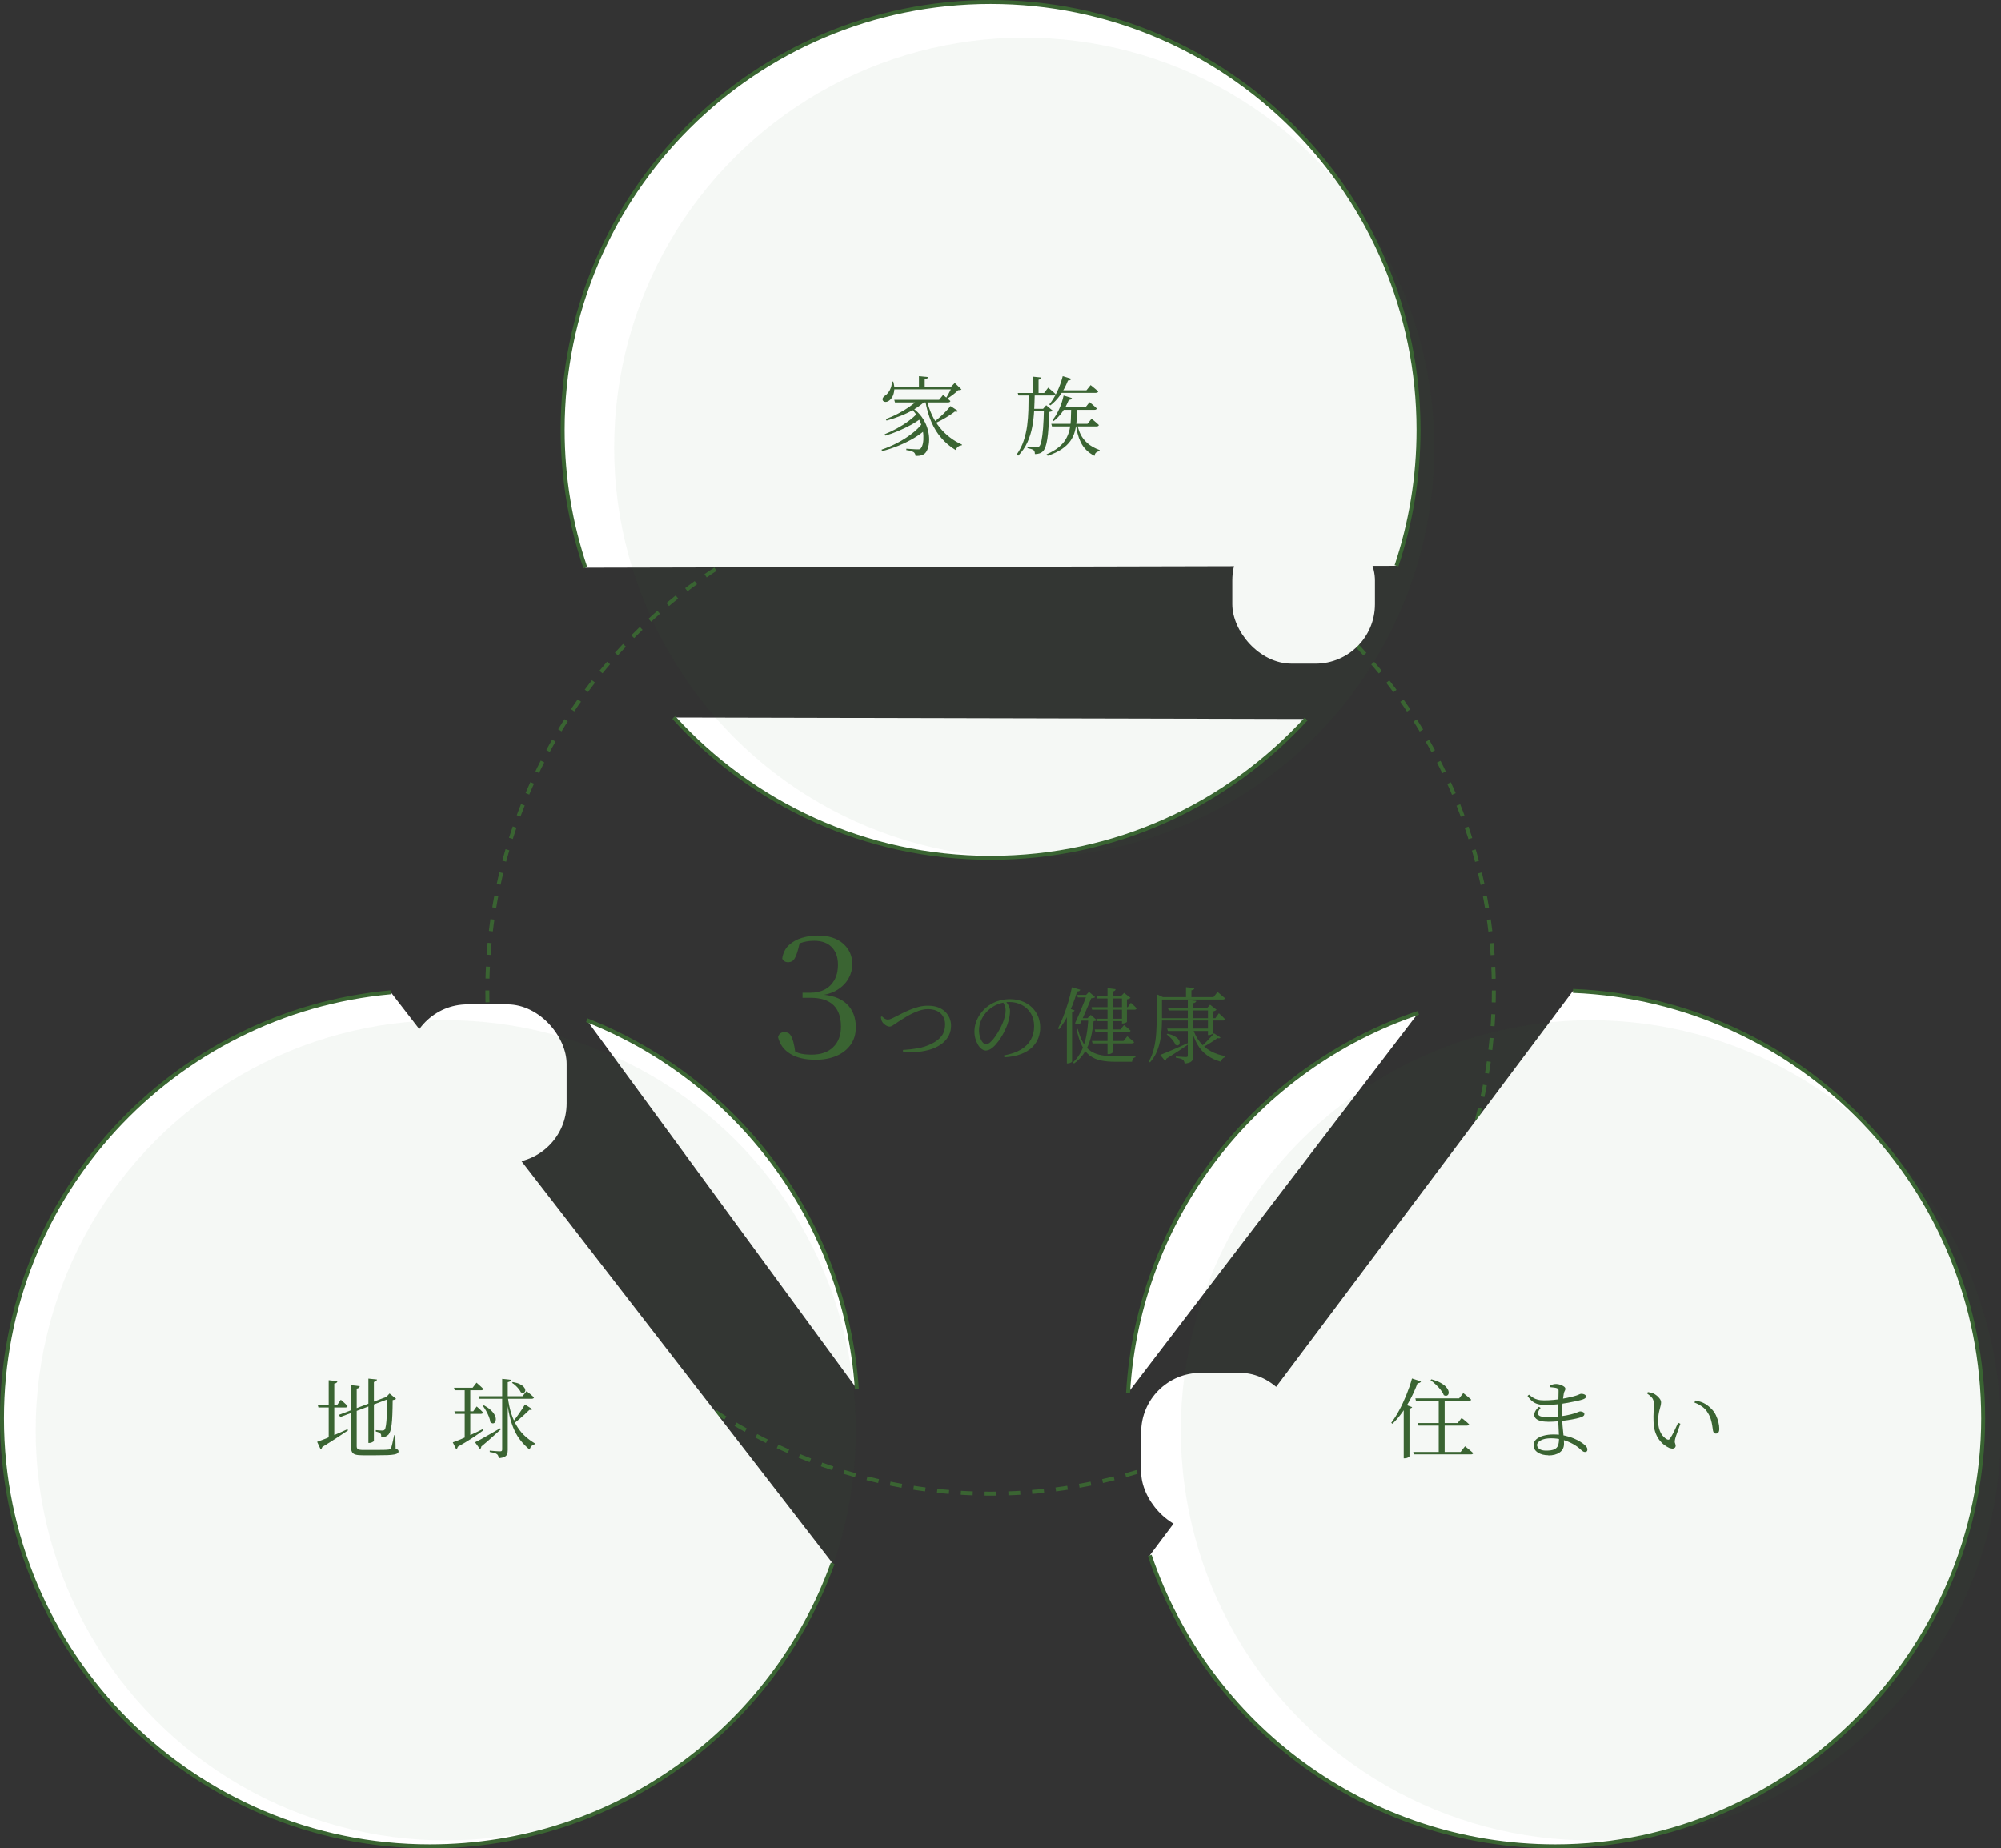 <?xml version="1.0" encoding="UTF-8"?>
<svg xmlns="http://www.w3.org/2000/svg" viewBox="0 0 505 466.5">
  <rect x="0" y="0" width="505" height="466.5" fill="#333333" stroke="none"/>
  <defs>
    <style>
      .cls-1, .cls-2 {
        fill: #fff;
      }

      .cls-3 {
        stroke-dasharray: 0 0 3 3;
      }

      .cls-3, .cls-2 {
        stroke: #3a6432;
        stroke-miterlimit: 10;
      }

      .cls-3, .cls-4 {
        fill: none;
      }

      .cls-5 {
        isolation: isolate;
      }

      .cls-6 {
        mix-blend-mode: multiply;
        opacity: .05;
      }

      .cls-6, .cls-7 {
        fill: #3a6432;
      }
    </style>
  </defs>
  <g class="cls-5">
    <g id="_レイヤー_2" data-name="レイヤー 2">
      <g id="_レイヤー_1-2" data-name="レイヤー 1">
        <g>
          <circle class="cls-3" cx="250" cy="250" r="127"/>
          <path class="cls-2" d="m147.73,143.29c-3.72-10.92-5.73-22.62-5.73-34.79C142,48.85,190.36.5,250,.5s108,48.35,108,108c0,11.99-1.96,23.53-5.56,34.31"/>
          <path class="cls-2" d="m170.03,181.09c19.76,21.75,48.27,35.41,79.97,35.41s59.89-13.5,79.64-35.04"/>
          <g>
            <path class="cls-2" d="m284.69,351.52c2.65-44.73,32.52-82.13,73.27-95.88"/>
            <path class="cls-2" d="m396.98,250.1c57.57,2.34,103.52,49.75,103.52,107.9s-48.35,108-108,108c-47.55,0-87.93-30.73-102.34-73.42"/>
            <path class="cls-2" d="m148.09,257.5c37.86,14.91,65.25,50.59,68.15,93.01"/>
            <path class="cls-2" d="m98.63,250.45C43.61,255.43.5,301.67.5,358c0,59.65,48.36,108,108,108,46.81,0,86.66-29.77,101.64-71.42"/>
          </g>
          <line class="cls-4" x1="304.99" y1="372.8" x2="290.16" y2="392.58"/>
          <rect class="cls-1" x="311" y="131.5" width="36" height="36" rx="15" ry="15"/>
          <rect class="cls-1" x="288" y="346.5" width="40" height="40" rx="15" ry="15"/>
          <rect class="cls-1" x="103" y="253.5" width="40" height="40" rx="15" ry="15"/>
          <circle class="cls-6" cx="258.5" cy="113" r="103.5"/>
          <g>
            <path class="cls-7" d="m232.75,106.86l.99,1.43c-.84.79-1.85,1.54-3.05,2.26-1.2.71-2.49,1.35-3.87,1.92-1.39.57-2.78,1.03-4.19,1.39l-.15-.37c1.32-.44,2.63-1,3.94-1.68,1.31-.68,2.51-1.44,3.62-2.29,1.11-.84,2.01-1.73,2.72-2.65Zm-7.68-10.56h.37c.23.84.32,1.57.25,2.21-.07.64-.22,1.17-.46,1.61-.24.43-.51.75-.8.96-.18.15-.37.25-.59.31-.22.06-.42.06-.6.01-.18-.05-.33-.16-.43-.32-.1-.23-.1-.46.02-.68.12-.22.29-.4.51-.53.31-.19.6-.47.87-.83.27-.36.49-.78.65-1.25.16-.48.23-.97.22-1.49Zm6.42,8.01l.95,1.28c-.72.57-1.58,1.13-2.57,1.67-1,.54-2.05,1.05-3.16,1.52-1.11.47-2.2.86-3.29,1.17l-.15-.35c1-.4,2.01-.88,3.05-1.44,1.03-.56,2.01-1.18,2.92-1.85.91-.67,1.66-1.33,2.27-1.99Zm.22-3.41h1.76v.35c-.76.73-1.66,1.41-2.69,2.02-1.03.62-2.15,1.16-3.34,1.64-1.2.48-2.42.89-3.69,1.24l-.2-.37c1.06-.4,2.09-.85,3.09-1.38,1-.52,1.94-1.08,2.8-1.68.87-.6,1.62-1.21,2.27-1.83Zm-6.53-3.28h15.86v.64h-15.86v-.64Zm.53,3.28h11.31l.99-1.23c.25.21.47.39.66.54.19.15.39.32.6.49.21.18.41.34.58.51-.02.12-.07.21-.18.26-.1.06-.23.09-.4.09h-13.4l-.18-.66Zm4.33,2.29l.26-.22c.95.66,1.73,1.41,2.33,2.26.6.84,1.05,1.72,1.35,2.62.3.9.47,1.77.51,2.62.04.84-.03,1.6-.2,2.28-.17.67-.42,1.2-.76,1.58-.23.25-.55.44-.94.57-.39.13-.9.19-1.53.18-.02-.41-.17-.73-.46-.95-.15-.09-.39-.19-.74-.3-.34-.11-.72-.19-1.13-.23v-.35c.31.01.66.04,1.06.07.4.03.77.05,1.13.07.36.01.63.02.8.02.16,0,.29-.01.4-.03.1-.02.18-.08.24-.19.25-.28.43-.7.55-1.25.12-.56.16-1.2.13-1.93-.03-.73-.15-1.49-.37-2.29-.22-.8-.55-1.59-.98-2.36-.43-.78-.99-1.5-1.66-2.16Zm1.87-8.25l2.27.22c-.01.15-.08.28-.21.39s-.33.18-.6.21v2.22h-1.45v-3.04Zm2.05,6.09c.29,1.33.71,2.57,1.25,3.72.54,1.14,1.19,2.19,1.95,3.13.75.95,1.61,1.78,2.56,2.51.95.73,1.97,1.33,3.06,1.82l-.07.2c-.69.04-1.2.43-1.54,1.17-1.35-.82-2.54-1.82-3.56-2.99-1.03-1.17-1.88-2.54-2.55-4.09-.67-1.55-1.18-3.31-1.52-5.26l.42-.2Zm5.92,1.45l1.89,1.23c-.06.1-.15.17-.26.2-.12.03-.29.01-.53-.04-.4.31-.88.65-1.44,1.01-.56.37-1.17.73-1.82,1.08s-1.29.67-1.94.95l-.24-.26c.53-.4,1.07-.84,1.62-1.33.55-.49,1.06-.99,1.54-1.48.48-.5.87-.95,1.18-1.34Zm.37-4.86h-.24l.95-.97,1.69,1.63c-.09.09-.2.14-.34.16-.14.02-.31.04-.52.05-.32.35-.75.73-1.29,1.13-.54.4-1.02.74-1.44,1l-.29-.18c.16-.25.34-.55.53-.89.19-.34.37-.69.55-1.05.18-.35.31-.65.4-.9Z"/>
            <path class="cls-7" d="m259.57,99.51h1.56c-.03,1.41-.08,2.81-.15,4.21-.07,1.4-.24,2.77-.49,4.1-.26,1.33-.66,2.61-1.21,3.82-.55,1.21-1.32,2.34-2.32,3.38l-.35-.35c.76-1.09,1.35-2.24,1.75-3.47.4-1.22.69-2.49.86-3.78.17-1.3.27-2.61.31-3.95.04-1.33.06-2.65.06-3.96Zm-2.71-.33h6.64l1.03-1.34c.25.21.47.39.67.56.2.17.4.34.62.53.21.18.41.36.58.54-.04.23-.24.35-.59.35h-8.78l-.18-.64Zm6.6,4h-.22l.79-.9,1.63,1.36c-.07.09-.18.16-.32.21-.14.05-.33.09-.56.12-.04,1.53-.1,2.85-.18,3.98-.07,1.13-.17,2.09-.3,2.88-.12.79-.27,1.43-.45,1.92-.18.49-.37.85-.59,1.09-.26.28-.58.48-.95.6-.37.12-.75.18-1.14.16,0-.21-.02-.4-.07-.57-.04-.18-.13-.32-.26-.42-.12-.1-.32-.2-.62-.29s-.6-.16-.92-.22l.02-.37c.23.01.5.03.78.06.29.02.56.04.82.07.26.02.47.03.62.03.32,0,.57-.08.75-.24.21-.21.39-.69.55-1.44.16-.76.29-1.8.4-3.13.1-1.33.18-2.97.22-4.91Zm-3.32,0h3.98v.64h-3.98v-.64Zm.51-8.12l2.16.22c-.01.13-.07.25-.18.34-.1.1-.28.16-.53.21v3.74h-1.45v-4.51Zm9.68,7.72h1.52c-.03,1.16-.08,2.25-.14,3.27-.07,1.02-.22,1.97-.45,2.84-.23.87-.62,1.68-1.14,2.42-.53.74-1.25,1.42-2.17,2.05-.92.62-2.1,1.18-3.55,1.68l-.29-.37c1.25-.54,2.26-1.13,3.04-1.76.78-.63,1.38-1.31,1.81-2.04.43-.73.74-1.51.94-2.34.19-.84.31-1.73.35-2.69.04-.96.07-1.98.09-3.05Zm-2.13-7.85l2.13.66c-.03.13-.11.24-.24.33-.13.09-.32.12-.57.11-.51,1.33-1.15,2.54-1.91,3.62s-1.6,1.96-2.51,2.65l-.31-.22c.7-.84,1.36-1.88,1.96-3.14.6-1.25,1.09-2.59,1.45-4.01Zm-2.88,12.03h9.13l1.03-1.28c.25.21.47.39.66.54.19.15.39.32.6.51.21.18.41.36.58.54-.06.23-.25.35-.57.35h-11.26l-.18-.66Zm3.1-7.13l2.11.64c-.04.13-.13.24-.25.33-.12.09-.3.12-.54.11-.46,1.14-1.01,2.18-1.67,3.1-.66.92-1.39,1.68-2.18,2.27l-.29-.22c.6-.73,1.16-1.65,1.66-2.74.51-1.09.89-2.26,1.16-3.49Zm-.99-1.32h6.75l1.06-1.32c.25.21.48.39.68.55.21.16.41.33.63.52.21.18.41.36.6.54-.06.23-.26.35-.62.35h-9.11v-.64Zm.48,4.27h6.05l1.01-1.28c.25.21.47.39.66.54.19.15.39.32.59.51.21.18.4.36.57.54-.06.23-.25.35-.57.35h-8.32v-.66Zm4,4.4c.15.85.42,1.68.81,2.48.4.8.98,1.54,1.74,2.21.76.67,1.78,1.25,3.06,1.72l-.02.26c-.35.06-.64.18-.86.35-.22.18-.36.46-.42.86-.84-.43-1.54-.93-2.11-1.52s-1.03-1.23-1.36-1.92c-.34-.7-.6-1.42-.79-2.16-.19-.74-.33-1.46-.42-2.17l.37-.11Z"/>
          </g>
          <g>
            <path class="cls-7" d="m205.71,267.47c-2.54,0-4.63-.49-6.26-1.48-1.63-.99-2.66-2.39-3.09-4.21.11-.45.31-.78.6-.98.29-.2.63-.3,1-.3.32,0,.61.06.88.18.27.12.51.35.74.7.23.35.44.89.64,1.62.2.74.38,1.7.54,2.91l-1.4-1.36c.8.62,1.58,1.04,2.35,1.28s1.8.36,3.11.36c2.35,0,4.18-.63,5.47-1.9,1.3-1.27,1.95-2.99,1.95-5.15,0-4.87-2.57-7.3-7.7-7.3h-2v-1.28h2c1.34,0,2.52-.26,3.55-.78,1.03-.52,1.85-1.31,2.47-2.37.61-1.06.92-2.37.92-3.95,0-1.84-.52-3.31-1.56-4.39-1.04-1.08-2.51-1.62-4.41-1.62-.99,0-1.91.11-2.77.34-.86.23-1.8.65-2.85,1.26l2.08-1.64c-.38,1.68-.72,2.91-1.02,3.67-.31.76-.62,1.25-.94,1.46-.32.21-.71.32-1.16.32-.35,0-.66-.09-.92-.28-.27-.19-.44-.4-.52-.64.21-1.42.77-2.55,1.68-3.39s2.01-1.46,3.29-1.84c1.28-.39,2.62-.58,4.01-.58,2.75,0,4.89.68,6.42,2.05,1.52,1.36,2.29,3.09,2.29,5.17,0,1.26-.31,2.45-.94,3.59-.63,1.14-1.57,2.1-2.83,2.89-1.26.79-2.86,1.28-4.81,1.46v-.32c3.18.11,5.55.9,7.12,2.37,1.56,1.47,2.35,3.45,2.35,5.93,0,1.71-.43,3.18-1.3,4.41-.87,1.23-2.07,2.17-3.61,2.83-1.54.65-3.32.98-5.35.98Z"/>
            <g>
              <path class="cls-7" d="m227.87,265.01c1.4-.08,2.68-.23,3.84-.44,1.16-.21,2.27-.57,3.32-1.09,1.19-.56,2.07-1.24,2.64-2.04.57-.8.85-1.76.85-2.88,0-.78-.18-1.47-.53-2.05-.35-.58-.85-1.03-1.5-1.34-.65-.31-1.42-.47-2.32-.47-.5,0-1.02.07-1.54.2-.53.13-1.05.31-1.56.53-.52.22-1.01.45-1.48.7-.47.25-.9.5-1.3.76-.4.25-.76.48-1.08.67-.77.49-1.34.87-1.71,1.14-.37.27-.71.41-1.02.41-.21,0-.44-.06-.68-.19-.25-.13-.47-.28-.68-.47-.21-.19-.37-.37-.48-.56-.1-.17-.17-.35-.21-.56-.04-.2-.08-.41-.13-.62l.29-.19c.22.24.46.43.71.59.25.15.48.23.69.23.14,0,.28-.01.42-.04.14-.03.33-.09.56-.19.23-.1.53-.24.89-.42.49-.25,1.05-.54,1.69-.86.64-.32,1.32-.64,2.05-.94.73-.31,1.48-.56,2.26-.76.78-.2,1.56-.29,2.34-.29.95,0,1.79.13,2.52.4.73.27,1.33.64,1.82,1.11.48.48.85,1.01,1.1,1.61.25.6.38,1.21.38,1.86,0,.91-.17,1.72-.5,2.42-.34.7-.8,1.31-1.39,1.84-.59.53-1.27.96-2.04,1.31-.46.22-.99.42-1.6.59-.6.17-1.25.3-1.95.41s-1.44.18-2.22.21c-.78.04-1.58.03-2.4-.01l-.04-.57Z"/>
              <path class="cls-7" d="m253.36,266.39c1.71-.31,3.12-.79,4.25-1.46,1.13-.66,1.97-1.5,2.53-2.5.56-1,.84-2.13.84-3.39s-.28-2.34-.83-3.26c-.55-.91-1.3-1.62-2.25-2.12-.95-.5-2-.76-3.16-.76-.99,0-1.98.19-2.95.58-.97.39-1.82.94-2.55,1.67-.66.64-1.18,1.38-1.57,2.22-.39.83-.59,1.71-.59,2.64,0,.66.09,1.26.26,1.8.17.54.4.97.67,1.28.27.32.56.47.85.47.35,0,.72-.18,1.12-.55.4-.36.79-.82,1.18-1.38.38-.55.74-1.13,1.07-1.73.33-.6.6-1.16.81-1.66.21-.5.39-1.05.54-1.64.15-.59.22-1.12.22-1.6,0-.42-.07-.79-.2-1.12-.13-.33-.3-.67-.51-1.02l.73-.15c.18.24.36.49.53.76.17.27.3.54.4.82.1.28.15.57.15.88,0,.49-.06,1.03-.17,1.61-.11.58-.27,1.17-.48,1.77-.18.5-.42,1.05-.7,1.65-.29.6-.62,1.18-.99,1.76-.37.58-.77,1.11-1.19,1.6s-.85.87-1.29,1.16c-.44.29-.87.43-1.29.43-.35,0-.7-.13-1.04-.38-.34-.25-.65-.6-.92-1.05-.27-.45-.49-.96-.66-1.54-.17-.58-.25-1.19-.25-1.84,0-.71.11-1.42.33-2.12.22-.7.54-1.37.96-2.02.42-.64.92-1.23,1.51-1.76.87-.77,1.83-1.34,2.88-1.7,1.05-.36,2.13-.55,3.25-.55s2.1.17,3.02.5c.92.34,1.73.82,2.43,1.45.69.63,1.24,1.39,1.63,2.27.39.88.59,1.87.59,2.96,0,.87-.15,1.73-.46,2.57-.31.85-.81,1.62-1.5,2.32-.69.7-1.62,1.28-2.78,1.75-1.16.47-2.6.75-4.3.85l-.08-.48Z"/>
              <path class="cls-7" d="m270.52,249.19l2.1.61c-.07.29-.33.44-.78.44-.35,1.2-.76,2.39-1.23,3.55-.47,1.16-.98,2.25-1.54,3.28-.56,1.02-1.16,1.93-1.79,2.71l-.29-.19c.46-.87.91-1.87,1.35-3,.44-1.13.85-2.33,1.23-3.6.38-1.27.69-2.53.95-3.79Zm-1.28,6.15l.61-.8,1.34.48c-.03.1-.09.18-.2.24-.1.06-.25.11-.43.14v12.56s-.06.1-.18.17c-.12.07-.26.13-.42.19-.16.06-.32.08-.47.08h-.25v-13.06Zm5.42,1.64h-.19l.8-.82,1.49,1.3c-.07.1-.16.16-.28.2-.12.04-.28.07-.49.09-.1.98-.24,1.96-.43,2.94-.19.98-.46,1.94-.82,2.87-.36.93-.83,1.81-1.43,2.64-.6.83-1.35,1.57-2.26,2.23l-.25-.29c.98-.94,1.74-2.01,2.27-3.22.53-1.21.92-2.5,1.15-3.85.24-1.36.38-2.72.44-4.07Zm-.36-5.86h-.21l.74-.78,1.55,1.34c-.08.08-.21.15-.38.19s-.37.08-.61.1c-.21.53-.48,1.18-.8,1.93-.32.76-.66,1.53-1.01,2.33s-.69,1.53-1.01,2.2c-.17.04-.35.06-.56.04-.2-.01-.44-.08-.72-.19.36-.77.74-1.6,1.11-2.48.38-.88.73-1.74,1.06-2.56.33-.83.61-1.54.83-2.14Zm-2.31,8.57c.39,1.48.86,2.68,1.41,3.59.55.91,1.2,1.6,1.95,2.08.76.48,1.65.8,2.67.98,1.02.18,2.2.26,3.53.26h2.45c.48,0,.95,0,1.41-.01.46,0,.84-.01,1.14-.01v.27c-.28.06-.49.19-.63.39-.14.2-.22.45-.23.75h-4.28c-1.37,0-2.58-.11-3.63-.34-1.05-.22-1.96-.63-2.74-1.21-.78-.58-1.44-1.4-1.98-2.47-.55-1.06-1-2.45-1.37-4.16l.32-.13Zm-.17-8.57h3.17v.63h-2.98l-.19-.63Zm.73,5.86h2.58v.63h-2.86l.27-.63Zm2.9-2.77h9.16l.78-1.11c.34.31.62.57.85.78.23.21.43.42.6.63-.06.22-.23.34-.52.34h-10.71l-.15-.63Zm.11,8.53h7.98l.95-1.18c.39.32.72.6,1,.82.27.22.51.44.72.65-.06.21-.24.32-.55.32h-9.93l-.17-.61Zm.71-2.9h6.49l.9-1.11c.38.29.7.55.96.77.26.22.49.43.7.64-.06.21-.24.31-.55.31h-8.34l-.17-.61Zm.4-2.71h7.41v.61h-7.22l-.19-.61Zm.04-5.75h7.33v.63h-7.14l-.19-.63Zm2.79-1.97l2.06.25c-.03.14-.09.26-.2.37-.1.11-.28.18-.54.22v15.33c0,.06-.06.12-.17.2-.11.08-.25.14-.41.2-.16.06-.33.08-.49.08h-.25v-16.65Zm3.65,1.97h-.21l.74-.78,1.62,1.24c-.06.08-.16.16-.33.23-.16.07-.35.13-.56.17v5.67s-.06.1-.19.17c-.13.07-.27.13-.43.18-.16.05-.31.07-.45.07h-.19v-6.95Z"/>
              <path class="cls-7" d="m291.9,251.67v-.73l1.6.73h-.25v5.23c0,.85-.02,1.77-.07,2.74-.05.97-.17,1.96-.37,2.95-.2.99-.49,1.96-.89,2.91-.4.94-.96,1.82-1.69,2.64l-.31-.21c.62-1.09,1.06-2.25,1.34-3.48.28-1.22.46-2.48.54-3.76.08-1.28.12-2.54.12-3.77v-5.25Zm.61,5.31h14.22l.88-1.24c.36.32.67.6.92.84.25.24.48.47.67.69-.06.21-.24.31-.55.31h-16.15v-.61Zm.13-5.31h13.61l1.03-1.3c.25.21.48.4.67.56.2.16.4.33.61.51.21.18.41.36.59.52-.04.21-.22.32-.55.32h-15.96v-.61Zm.17,14.59c.41-.15.98-.38,1.71-.69.74-.31,1.56-.66,2.49-1.06.92-.4,1.88-.82,2.86-1.27l.13.29c-.64.45-1.44.98-2.37,1.6-.94.62-2.03,1.31-3.28,2.08-.04.27-.15.45-.31.57l-1.22-1.51Zm1.85-5.35c.69.15,1.25.35,1.68.58s.76.48.98.73c.22.26.35.5.39.73.04.23.02.43-.07.6-.09.17-.23.27-.41.3-.18.04-.38-.02-.59-.16-.11-.29-.29-.61-.52-.93-.24-.33-.5-.64-.8-.92-.29-.29-.59-.54-.88-.75l.23-.19Zm-.11-1.3h10.75v.61h-10.56l-.19-.61Zm.21-5.19h10.63v.61h-10.44l-.19-.61Zm5.02-2.02l2.14.23c-.03.14-.1.26-.22.36-.12.1-.3.17-.56.21v13.25c0,.36-.05.69-.14.97-.09.28-.29.5-.6.67-.31.17-.78.29-1.43.36-.03-.21-.08-.4-.15-.57-.07-.17-.17-.31-.31-.42-.15-.11-.37-.21-.65-.28-.28-.08-.65-.15-1.11-.22v-.31c.43.03.8.05,1.11.07.31.02.6.04.87.05.27.01.46.02.56.02.2,0,.33-.03.39-.08.06-.06.09-.17.09-.34v-13.96Zm-.46-3.23l2.12.21c-.01.14-.08.26-.2.37s-.3.17-.56.2v2.29h-1.36v-3.07Zm1.81,10.71c.41,1.18.97,2.22,1.7,3.14.73.92,1.63,1.68,2.71,2.28,1.08.6,2.32,1.02,3.72,1.26v.23c-.28.07-.52.21-.71.41-.2.2-.33.47-.4.79-1.37-.38-2.54-.92-3.52-1.64-.97-.71-1.77-1.59-2.38-2.64-.62-1.04-1.11-2.27-1.49-3.69l.38-.15Zm5.23.92l1.68,1.07c-.08.1-.18.16-.28.19-.11.03-.28.01-.51-.04-.43.34-1,.72-1.69,1.15-.69.43-1.38.83-2.05,1.18l-.27-.25c.36-.32.74-.68,1.13-1.08.39-.4.77-.79,1.12-1.18.36-.38.65-.73.87-1.04Zm-1.51-6.38h-.21l.76-.82,1.64,1.28c-.06.06-.16.12-.32.2-.15.08-.33.14-.52.18v5.52s-.07.1-.2.18c-.13.08-.28.15-.45.21-.17.06-.34.09-.5.09h-.19v-6.85Z"/>
            </g>
          </g>
          <circle class="cls-6" cx="112.5" cy="361" r="103.5"/>
          <circle class="cls-6" cx="401.5" cy="361" r="103.5"/>
          <g>
            <path class="cls-7" d="m80.03,363.91c.43-.15,1.04-.38,1.84-.69.8-.32,1.71-.69,2.72-1.12,1.01-.43,2.05-.89,3.1-1.38l.13.31c-.76.5-1.69,1.11-2.77,1.83-1.09.72-2.32,1.5-3.72,2.35-.06.26-.2.46-.42.59l-.88-1.89Zm.15-9.33h4.93l.9-1.3c.23.22.44.41.63.56.18.15.37.32.56.51.19.18.36.36.51.54-.04.23-.23.35-.55.35h-6.8l-.18-.66Zm2.77-6.23l2.2.24c-.01.15-.08.27-.2.39-.12.11-.32.19-.59.23v13.73l-1.41.46v-15.05Zm14.37,4.29l.57-.2.24.62-12.23,4.58-.42-.53,11.84-4.47Zm-8.71-3.04l2.18.26c-.02.15-.08.28-.21.39-.12.11-.31.19-.56.23v14.56c0,.34.1.58.3.71.2.14.64.21,1.33.21h3.26c.78,0,1.43,0,1.97-.02.54-.01.92-.04,1.15-.07.31-.04.52-.15.64-.33.09-.21.21-.61.35-1.22.15-.61.3-1.31.46-2.1h.29l.07,3.41c.29.1.49.2.59.3.1.1.15.22.15.39,0,.19-.08.35-.23.47-.15.12-.43.23-.84.31-.4.08-.98.14-1.73.17-.75.03-1.72.04-2.93.04h-3.32c-.73,0-1.31-.05-1.74-.16s-.73-.31-.91-.59c-.18-.29-.28-.69-.28-1.22v-15.73Zm4.36-1.65l2.16.22c-.02.15-.08.27-.2.39-.12.11-.31.19-.57.23v14.87c0,.06-.06.13-.18.21-.12.08-.26.15-.43.22-.17.07-.35.1-.54.1h-.24v-16.24Zm4.75,4.62h-.22l.81-.86,1.65,1.34c-.07.09-.18.16-.32.21-.14.05-.32.09-.54.12-.01,1.45-.04,2.69-.08,3.71-.04,1.02-.1,1.86-.19,2.53-.09.67-.2,1.2-.33,1.59-.13.4-.29.69-.46.88-.23.23-.51.41-.82.52-.32.11-.65.17-1,.17,0-.21-.01-.4-.03-.57s-.09-.32-.21-.42c-.1-.1-.26-.19-.46-.28-.21-.08-.43-.14-.68-.19v-.37c.25.01.54.04.87.07.33.03.58.04.76.04.28,0,.48-.07.59-.22.15-.15.26-.52.35-1.12.09-.6.16-1.48.21-2.65.05-1.17.08-2.67.1-4.5Z"/>
            <path class="cls-7" d="m114.28,364.04c.53-.18,1.2-.43,2-.77.81-.34,1.69-.73,2.65-1.17.96-.44,1.92-.9,2.89-1.39l.15.31c-.79.59-1.73,1.24-2.82,1.96-1.09.72-2.3,1.44-3.63,2.18-.01.15-.06.27-.13.37-.07.1-.16.18-.26.24l-.86-1.74Zm.31-13.79h4.69l.99-1.28c.22.21.42.39.6.54.18.15.37.32.57.51.2.18.38.36.54.52-.04.23-.23.35-.55.35h-6.67l-.18-.64Zm.09,5.96h4.75l.88-1.23c.38.34.7.62.95.85.25.23.47.45.66.67-.06.23-.24.35-.55.35h-6.51l-.18-.64Zm2.6-5.96h1.41v12.67l-1.41.44v-13.11Zm2.62,13.77c.35-.16.86-.43,1.53-.79.67-.37,1.42-.79,2.25-1.27.84-.48,1.69-.97,2.57-1.48l.15.29c-.57.5-1.27,1.12-2.09,1.87-.82.75-1.77,1.57-2.84,2.46-.01.28-.12.49-.33.64l-1.25-1.72Zm.9-11.62h11.07l1.03-1.28c.25.19.47.37.67.53.2.16.4.33.62.52.21.18.41.36.58.52-.06.23-.25.35-.57.35h-13.22l-.18-.64Zm1.34,2.29c.73.41,1.32.82,1.76,1.24.44.42.75.82.95,1.21.19.39.29.74.29,1.05s-.06.56-.19.75c-.12.19-.29.29-.51.31-.21.01-.44-.09-.67-.31-.06-.44-.19-.91-.39-1.41-.2-.5-.43-.98-.7-1.45-.27-.47-.54-.88-.8-1.23l.26-.15Zm6.01-5.85v17.12c0,.4-.05.74-.14,1.02-.1.29-.3.52-.63.7-.32.18-.82.3-1.5.36-.03-.22-.08-.42-.14-.59s-.17-.32-.32-.42c-.16-.13-.39-.24-.68-.32-.29-.08-.67-.16-1.14-.23v-.35c.45.04.84.08,1.14.1.31.02.6.04.89.06.29.01.48.02.58.02.21,0,.34-.03.42-.1.07-.07.11-.19.11-.36v-17.84l2.2.24c-.03.15-.1.27-.21.37-.11.1-.3.18-.58.22Zm0,3.61c.21,1.75.52,3.26.96,4.53.43,1.28.95,2.37,1.55,3.29.6.92,1.27,1.7,2.01,2.34.74.65,1.51,1.21,2.32,1.69l-.04.24c-.29.04-.55.18-.78.42-.23.23-.4.54-.52.9-.79-.66-1.51-1.38-2.15-2.16-.64-.78-1.2-1.68-1.67-2.7-.48-1.02-.88-2.22-1.21-3.61-.33-1.39-.58-3-.74-4.85l.26-.11Zm1.28-3.63c.7.12,1.28.28,1.72.49.44.21.77.44.99.68s.36.47.41.69.03.41-.05.57c-.09.16-.23.26-.42.3-.19.04-.4-.01-.62-.14-.12-.26-.3-.55-.54-.85-.24-.3-.51-.59-.81-.87-.3-.28-.6-.51-.89-.68l.22-.2Zm3.04,5.65l1.87,1.19c-.07.1-.16.16-.26.19-.1.02-.26.02-.46-.01-.32.32-.7.69-1.14,1.09-.44.4-.89.8-1.35,1.19-.46.39-.91.75-1.33,1.09l-.35-.35c.51-.63,1.05-1.35,1.61-2.15.56-.8,1.03-1.54,1.43-2.23Z"/>
          </g>
          <g>
            <path class="cls-7" d="m356.35,347.92l2.27.73c-.06.13-.15.24-.29.33-.13.09-.32.12-.57.11-.51,1.36-1.1,2.68-1.76,3.94-.66,1.26-1.38,2.43-2.15,3.5-.77,1.07-1.58,2.01-2.43,2.82l-.31-.24c.67-.88,1.33-1.92,1.98-3.11.65-1.2,1.25-2.48,1.81-3.86.56-1.38,1.05-2.78,1.44-4.2Zm-2.09,6.82l.24-.29,1.89.7c-.04.09-.12.16-.23.23-.11.07-.26.11-.45.14v12.06s-.06.11-.19.19c-.12.08-.27.15-.45.21-.18.06-.36.09-.55.09h-.26v-13.33Zm2.4,11.73h11.95l1.12-1.43c.28.22.52.42.74.59.21.18.44.36.67.56.23.2.45.39.66.56-.06.22-.26.33-.59.33h-14.37l-.18-.62Zm.53-13.53h11.04l1.06-1.34c.26.21.5.39.7.56.21.17.42.35.65.54.23.19.44.37.63.55-.06.23-.26.35-.59.35h-13.33l-.15-.66Zm.64,6.23h10.03l1.01-1.28c.26.19.49.37.68.53.19.16.4.33.62.52.22.18.42.36.59.54-.06.22-.25.33-.57.33h-12.19l-.18-.64Zm3.41-11.04c.92.25,1.69.54,2.29.87.6.33,1.06.67,1.38,1.01.31.34.52.68.62,1,.1.32.1.59.02.81-.08.22-.22.36-.43.43-.21.07-.45.03-.75-.12-.16-.44-.43-.89-.8-1.36-.37-.47-.79-.92-1.24-1.34-.46-.43-.9-.79-1.32-1.1l.24-.2Zm1.85,4.93h1.5v13.79h-1.5v-13.79Z"/>
            <path class="cls-7" d="m389.96,354.61c-.67,0-1.28-.07-1.8-.21-.53-.14-1.01-.38-1.44-.72-.43-.34-.84-.79-1.22-1.36l.37-.31c.37.29.71.55,1.04.76.33.21.71.38,1.15.49.44.12,1,.18,1.69.18.73,0,1.5-.04,2.29-.11.79-.07,1.56-.18,2.31-.31.75-.13,1.43-.27,2.03-.41.61-.14,1.09-.27,1.44-.39.31-.1.56-.2.76-.3.2-.1.37-.14.52-.14.18,0,.35.03.53.08.18.05.32.12.44.22.12.1.18.22.18.39,0,.19-.07.33-.2.43-.13.1-.31.19-.53.28-.32.12-.83.25-1.51.41-.68.15-1.47.31-2.36.47-.9.16-1.84.29-2.83.4-.99.1-1.95.15-2.87.15Zm.81,12.69c-1.07,0-1.96-.23-2.67-.69s-1.07-1.08-1.07-1.86c0-.59.23-1.08.68-1.48.45-.4,1.06-.71,1.83-.91.76-.21,1.6-.31,2.51-.31,1.03,0,1.97.1,2.84.29.87.19,1.63.43,2.3.72s1.23.57,1.68.86c.45.29.78.52.99.72.23.19.42.39.55.58s.2.41.2.63-.05.38-.17.48c-.11.1-.25.15-.43.15-.19,0-.36-.05-.52-.16-.15-.11-.33-.25-.54-.43-.59-.56-1.27-1.05-2.06-1.48-.78-.43-1.64-.77-2.55-1.02-.92-.25-1.88-.37-2.89-.37-1.09,0-1.95.17-2.58.51-.64.34-.96.73-.96,1.19,0,.38.19.71.58.99.39.28.95.42,1.68.42.91,0,1.6-.1,2.07-.31.47-.21.79-.53.96-.98.17-.45.25-1.04.25-1.77,0-.37-.02-.87-.05-1.52-.04-.65-.07-1.38-.11-2.21-.04-.83-.05-1.71-.05-2.65,0-.57,0-1.17.02-1.79.01-.62.03-1.21.04-1.76.01-.55.03-1.02.03-1.4,0-.38.01-.62.01-.7,0-.22-.03-.37-.09-.45-.06-.08-.18-.16-.35-.23-.23-.07-.47-.12-.72-.15-.24-.03-.54-.06-.89-.09l-.07-.46c.22-.1.46-.19.71-.25.26-.07.53-.1.82-.1.32,0,.66.06,1.02.18.36.12.66.27.91.45.25.18.37.37.37.56,0,.22-.05.4-.15.55-.1.15-.18.37-.24.66-.06.35-.12.77-.19,1.25-.07.48-.12,1.05-.17,1.7-.04.65-.07,1.42-.07,2.3,0,1.13.04,2.15.13,3.06.09.91.17,1.72.24,2.44.07.72.11,1.36.11,1.94,0,.94-.36,1.66-1.08,2.18-.72.51-1.69.77-2.9.77Zm-.18-8.47c-.78,0-1.44-.08-1.98-.25-.54-.17-.94-.42-1.18-.75-.24-.33-.3-.73-.17-1.19.13-.46.49-.99,1.08-1.57l.46.26c-.47.62-.69,1.09-.67,1.43.02.34.25.58.67.71.43.14,1,.21,1.72.21.79,0,1.61-.04,2.44-.12.84-.08,1.64-.19,2.41-.34.77-.15,1.46-.32,2.06-.51.37-.13.66-.25.87-.34.21-.1.39-.14.52-.14.23,0,.47.06.69.17.23.11.34.28.34.52,0,.16-.06.3-.18.41-.12.11-.27.21-.46.3-.34.13-.81.27-1.42.41-.61.14-1.31.27-2.11.39-.8.12-1.64.22-2.51.3-.87.08-1.73.12-2.58.12Z"/>
            <path class="cls-7" d="m421.38,365.5c-.44-.19-.89-.46-1.35-.8-.46-.34-.9-.79-1.31-1.34-.41-.55-.74-1.21-1-1.99-.26-.78-.39-1.69-.41-2.73-.03-.79-.02-1.55.02-2.27.04-.72.07-1.33.07-1.83,0-.4-.03-.74-.1-1.02s-.22-.57-.47-.85c-.25-.28-.63-.6-1.14-.97l.2-.35c.26.04.51.09.74.14.23.05.44.12.65.21.26.12.55.3.85.54.3.24.56.51.77.81.21.3.32.6.32.91,0,.23-.04.51-.11.81-.07.31-.16.65-.26,1.01-.1.37-.19.78-.26,1.24-.07.46-.11.98-.11,1.55,0,.92.12,1.71.35,2.35.23.65.52,1.16.87,1.54.34.38.67.65.98.81.16.09.31.12.44.1.13-.02.24-.11.33-.25.35-.51.71-1.14,1.07-1.88.36-.74.69-1.46,1-2.15l.57.26c-.16.48-.34.99-.54,1.52-.2.53-.37,1.01-.52,1.45-.15.44-.24.78-.29,1.01-.07.32-.09.57-.05.74.04.17.08.31.13.42.05.11.08.25.08.41,0,.29-.14.51-.41.64-.27.13-.63.11-1.09-.07Zm11.64-3.67c-.16,0-.31-.07-.44-.2-.13-.13-.22-.32-.26-.57-.04-.32-.1-.73-.18-1.22-.07-.49-.19-1.02-.35-1.57-.16-.56-.4-1.09-.73-1.61-.38-.66-.86-1.2-1.44-1.62-.58-.42-1.24-.77-1.97-1.04l.2-.53c1.04.19,1.87.47,2.48.84.61.37,1.16.81,1.66,1.34.43.43.78.93,1.06,1.52.28.59.49,1.18.64,1.78.15.6.22,1.15.22,1.65,0,.43-.07.74-.22.93s-.37.3-.66.3Z"/>
          </g>
        </g>
      </g>
    </g>
  </g>
</svg>